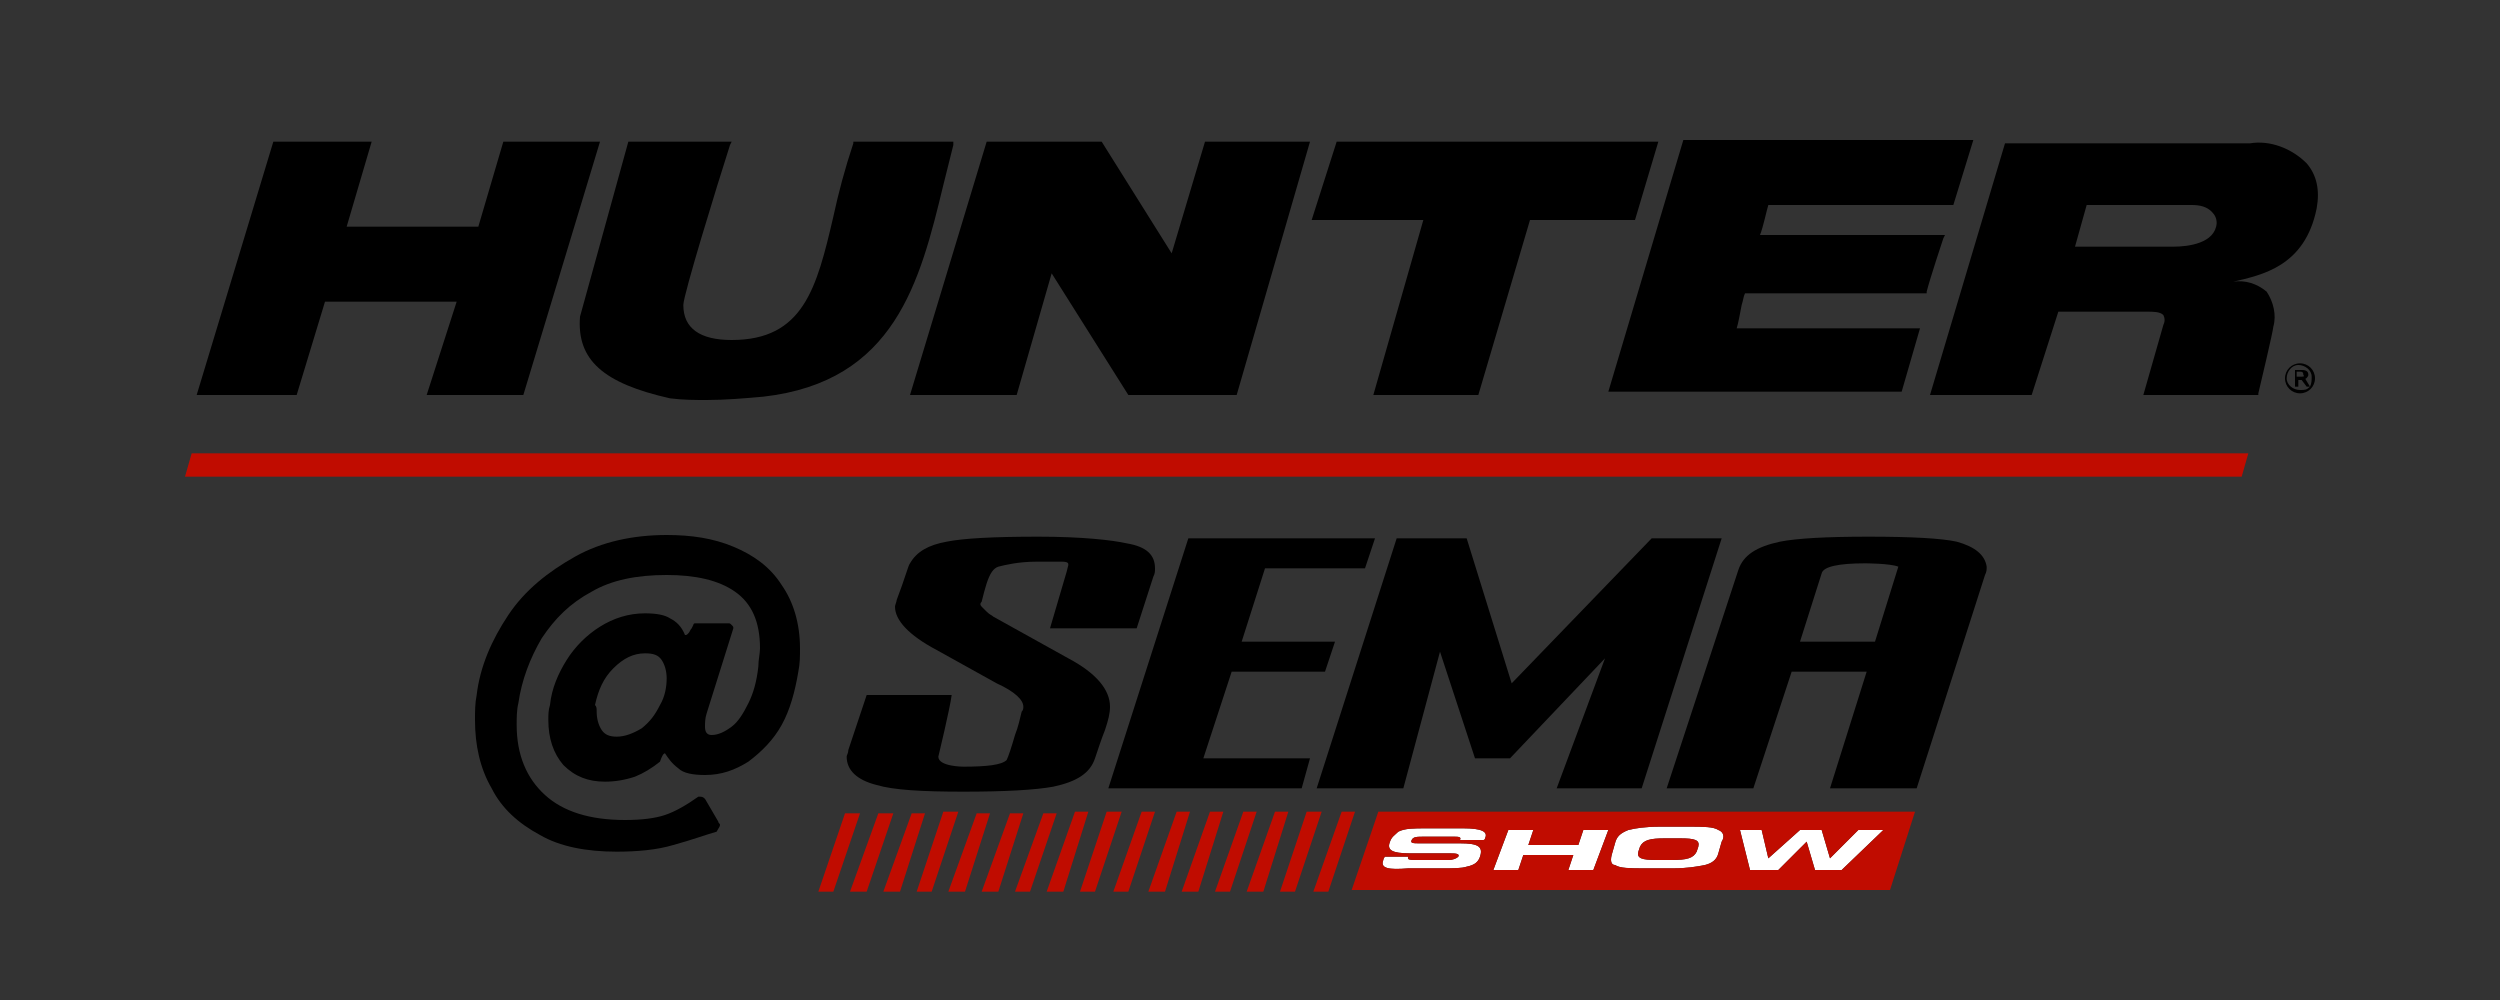 <?xml version="1.0" encoding="utf-8"?>
<!-- Generator: Adobe Illustrator 24.3.0, SVG Export Plug-In . SVG Version: 6.00 Build 0)  -->
<svg version="1.1" id="Layer_1" xmlns="http://www.w3.org/2000/svg" xmlns:xlink="http://www.w3.org/1999/xlink" x="0px" y="0px"
	 viewBox="0 0 150 60" style="enable-background:new 0 0 150 60;" xml:space="preserve">
<rect x="0" y="0" width="150" height="60" fill="#333333" stroke="none"/>
<style type="text/css">
	.st0{fill:none;}
	.st1{fill:#FFFFFF;}
	.st2{fill:#C00C00;}
</style>
<g>
	<path class="st0" d="M137.9,21.9c-0.4,0-0.7,0.4-0.7,0.8c0,0.4,0.4,0.7,0.8,0.7c0.2,0,0.4-0.1,0.6-0.2h-0.2l-0.3-0.4h-0.2v0.4h-0.2
		v-1h0.4c0.3,0,0.4,0.1,0.4,0.3c0,0.1-0.2,0.3-0.2,0.2l0.3,0.5c0.1-0.1,0.2-0.3,0.1-0.6C138.7,22.2,138.3,21.9,137.9,21.9z"/>
	<path class="st0" d="M38.7,39.2c-0.7,0-1.3,0.3-1.9,0.9c-0.6,0.6-0.9,1.3-1.1,2.2c0.1,0.1,0.1,0.2,0.1,0.4c0,0.4,0.1,0.8,0.3,1.1
		c0.2,0.3,0.5,0.4,0.9,0.4c0.5,0,1-0.2,1.5-0.5c0.5-0.4,0.8-0.8,1.1-1.4c0.3-0.5,0.4-1.1,0.4-1.6c0-0.4-0.1-0.8-0.3-1.1
		C39.5,39.3,39.2,39.2,38.7,39.2z"/>
	<path class="st0" d="M138,22.3h-0.2v0.3h0.2c0.2,0,0.3,0,0.2-0.1C138.2,22.3,138.1,22.3,138,22.3z"/>
	<path class="st0" d="M109.3,34.4l-1.3,4.1h4.5l1.4-4.5c-0.5-0.2-2-0.2-2-0.2C110.3,33.8,109.4,34,109.3,34.4z"/>
	<path class="st0" d="M131.5,12.3h-6.3l-0.7,2.5h5.9c0.9,0,2.5-0.2,2.6-1.4c0-0.3-0.1-0.5-0.3-0.7C132.4,12.4,132,12.3,131.5,12.3z"
		/>
	<path class="st1" d="M101.3,49.6h-1.7c-0.9,0-1.5,0.1-1.9,0.2c-0.5,0.2-0.7,0.4-0.8,0.8l-0.2,0.7c-0.1,0.4,0,0.6,0.2,0.6
		c0.3,0.2,0.9,0.2,1.8,0.2h1.7c0.8,0,1.4-0.1,1.9-0.2c0.4-0.1,0.7-0.3,0.8-0.7l0.2-0.7c0.2-0.3,0.1-0.6-0.2-0.7
		C102.8,49.6,102.2,49.6,101.3,49.6z M101.8,51.1c-0.2,0.4-0.6,0.5-1.5,0.5h-0.9c-0.9,0-1.2-0.1-1.1-0.5l0.1-0.3
		c0.2-0.4,0.6-0.5,1.5-0.5h0.9c0.9,0,1.2,0.1,1.1,0.5L101.8,51.1z"/>
	<path class="st1" d="M84.5,52.1h2c0.7,0,1.2,0,1.5-0.1c0.5-0.1,0.7-0.3,0.8-0.6c0.2-0.6-0.1-0.8-1.2-0.8h-2.4c-0.4,0-0.6,0-0.5-0.2
		c0.1-0.2,0.3-0.2,0.8-0.2h1.7c0.3,0,0.5,0,0.4,0.2H89c0.1,0,0.1-0.1,0.1-0.1c0.2-0.4-0.2-0.6-1.3-0.6h-2.2c-0.8,0-1.3,0-1.7,0.2
		c-0.2,0.2-0.4,0.3-0.5,0.6c-0.2,0.5,0.1,0.7,1.2,0.7h2.3c0.4,0,0.7,0,0.6,0.2c-0.1,0.1-0.3,0.2-0.6,0.2h-1.8c-0.5,0-0.7,0-0.6-0.2
		h-1.4C83,51.5,83,51.6,83,51.6C82.8,52.1,83.3,52.2,84.5,52.1z"/>
	<polygon class="st1" points="95.6,52.2 96.5,49.8 95,49.8 94.7,50.7 91.7,50.7 92,49.8 90.5,49.8 89.6,52.2 91.1,52.2 91.4,51.3 
		94.4,51.3 94.1,52.2 	"/>
	<polygon class="st1" points="109.3,49.8 108,49.8 106.1,51.5 105.7,49.8 104.4,49.8 105,52.2 106.7,52.2 108.4,50.5 108.9,52.2 
		110.5,52.2 113,49.8 111.5,49.8 109.8,51.5 	"/>
	<path d="M114.1,23.5L114.1,23.5l1.1-3.8h-11c0.1-0.3,0.2-0.9,0.3-1.4c0.1-0.3,0.1-0.5,0.2-0.7h10.9v-0.1c0.2-0.8,1-3.2,1-3.2
		l0.1-0.2h-11.1c0.2-0.5,0.4-1.5,0.5-1.8h11.1l1.2-3.9H101l-4.5,15.1H114.1z"/>
	<path d="M40.2,23.9C41,24,41.7,24,42.4,24c1.1,0,2.3-0.1,3.4-0.2c7.9-0.9,9.4-6.9,10.8-12.7c0.2-0.8,0.4-1.6,0.6-2.4V8.5h-6v0.1
		c-0.5,1.5-0.9,3-1.2,4.4c-1,4.3-1.8,7.4-6.1,7.4c-1.9,0-2.9-0.7-2.9-2.1c0-0.6,2-7.1,2.8-9.6l0.1-0.2h-6.2L34.8,19
		C34.6,21.6,36.2,23,40.2,23.9z"/>
	<polygon points="19.5,18.1 27.4,18.1 25.6,23.7 31.4,23.7 36,8.5 30.2,8.5 28.7,13.6 20.8,13.6 22.3,8.5 16.4,8.5 11.8,23.7 
		17.8,23.7 	"/>
	<path d="M138.4,9.8c-0.9-0.9-2.2-1.4-3.4-1.2c-1,0-14.7,0-14.7,0l-4.5,15.1h6.1l1.6-5h5.3c0.4,0,0.8,0,1,0.2c0.1,0.2,0.1,0.4,0,0.6
		l-1.2,4.2h6.9v-0.1c0.1-0.4,0.9-3.8,0.9-4c0.2-0.7,0-1.5-0.4-2.1c-0.6-0.5-1.3-0.7-2-0.6c1.7-0.4,4.3-0.9,5-4.4
		C139.2,11.4,139,10.5,138.4,9.8z M130.4,14.8h-5.9l0.7-2.5h6.3c0.5,0,0.9,0.1,1.2,0.4c0.2,0.2,0.3,0.4,0.3,0.7
		C132.9,14.6,131.3,14.8,130.4,14.8z"/>
	<path d="M138,21.8c-0.5,0-0.9,0.4-0.9,0.9s0.4,0.9,0.9,0.9s0.9-0.4,0.9-0.9S138.5,21.8,138,21.8z M138.6,23.2l-0.3-0.5
		c0,0.1,0.2-0.1,0.2-0.2c0-0.2-0.1-0.3-0.4-0.3h-0.4v1h0.2v-0.4h0.2l0.3,0.4L138.6,23.2c-0.2,0.2-0.3,0.2-0.6,0.2
		c-0.4,0-0.8-0.3-0.8-0.7c0-0.4,0.3-0.8,0.7-0.8c0.4,0,0.8,0.3,0.8,0.7C138.7,22.8,138.7,23,138.6,23.2z M138,22.6h-0.2v-0.3h0.2
		c0.1,0,0.2,0,0.2,0.2C138.3,22.6,138.2,22.6,138,22.6z"/>
	<polygon points="61,23.7 63.1,16.4 67.7,23.7 74.2,23.7 78.6,8.5 72.3,8.5 70.3,15.2 66.1,8.5 59.2,8.5 54.6,23.7 	"/>
	<polygon points="82.4,23.7 88.7,23.7 91.8,13.2 98.1,13.2 99.5,8.5 80.2,8.5 78.7,13.2 85.4,13.2 	"/>
	<polygon class="st2" points="66.4,48.7 64.8,53.5 65.7,53.5 67.3,48.7 	"/>
	<polygon class="st2" points="74.6,48.7 72.9,53.5 73.8,53.5 75.4,48.7 	"/>
	<polygon class="st2" points="70.6,48.7 68.9,53.5 69.9,53.5 71.4,48.7 	"/>
	<polygon class="st2" points="68.5,48.7 66.8,53.5 67.7,53.5 69.3,48.7 	"/>
	<polygon class="st2" points="76.5,48.7 74.8,53.5 75.8,53.5 77.3,48.7 	"/>
	<polygon class="st2" points="72.6,48.7 70.9,53.5 71.9,53.5 73.4,48.7 	"/>
	<polygon class="st2" points="78.4,48.7 76.8,53.5 77.7,53.5 79.3,48.7 	"/>
	<path d="M117.4,32.5c-0.9-0.2-2.7-0.3-5.3-0.3c-2.5,0-4.3,0.1-5.3,0.3c-1.4,0.3-2.2,0.8-2.5,1.7L100,47.3h5.2l2.3-7h4.5l-2.2,7h5.2
		l4.1-12.8c0.1-0.2,0.1-0.3,0.1-0.5C119.1,33.3,118.5,32.8,117.4,32.5z M112.5,38.5H108l1.3-4.1c0.1-0.4,1-0.6,2.6-0.6
		c0,0,1.5,0,2,0.2L112.5,38.5z"/>
	<path class="st2" d="M81.1,53.4h32.3l1.5-4.7H82.7L81.1,53.4z M113,49.8l-2.5,2.4h-1.6l-0.5-1.7l-1.7,1.7H105l-0.6-2.4h1.3l0.4,1.7
		l1.9-1.7h1.3l0.5,1.7l1.7-1.7H113z M103.3,50.5l-0.2,0.7c-0.1,0.4-0.4,0.6-0.8,0.7c-0.5,0.1-1.1,0.2-1.9,0.2h-1.7
		c-0.9,0-1.5,0-1.8-0.2c-0.2,0-0.3-0.2-0.2-0.6l0.2-0.7c0.1-0.4,0.3-0.6,0.8-0.8c0.4-0.1,1-0.2,1.9-0.2h1.7c0.9,0,1.5,0,1.8,0.2
		C103.4,49.9,103.5,50.2,103.3,50.5z M91.4,51.3l-0.3,0.9h-1.5l0.9-2.4H92l-0.3,0.9h3l0.3-0.9h1.5l-0.9,2.4h-1.5l0.3-0.9H91.4z
		 M83,51.6c0,0,0-0.1,0.1-0.2h1.4c-0.1,0.2,0.1,0.2,0.6,0.2h1.8c0.3,0,0.5-0.1,0.6-0.2c0.1-0.2-0.2-0.2-0.6-0.2h-2.3
		c-1.1,0-1.4-0.2-1.2-0.7c0.1-0.3,0.3-0.4,0.5-0.6c0.4-0.2,0.9-0.2,1.7-0.2h2.2c1.1,0,1.5,0.2,1.3,0.6c0,0,0,0.1-0.1,0.1h-1.4
		c0.1-0.2-0.1-0.2-0.4-0.2h-1.7c-0.5,0-0.7,0-0.8,0.2c-0.1,0.2,0.1,0.2,0.5,0.2h2.4c1.1,0,1.4,0.2,1.2,0.8c-0.1,0.3-0.3,0.5-0.8,0.6
		c-0.3,0.1-0.8,0.1-1.5,0.1h-2C83.3,52.2,82.8,52.1,83,51.6z"/>
	<path class="st2" d="M100.8,50.3h-0.9c-0.9,0-1.3,0.1-1.5,0.5l-0.1,0.3c-0.1,0.4,0.2,0.5,1.1,0.5h0.9c0.9,0,1.3-0.1,1.5-0.5
		l0.1-0.3C102,50.4,101.7,50.3,100.8,50.3z"/>
	<path d="M52,41.7L50.9,45c0,0.2-0.1,0.3-0.1,0.4c0,0.8,0.6,1.4,1.8,1.7c1,0.3,2.7,0.4,5.2,0.4s4.3-0.1,5.4-0.3
		c1.4-0.3,2.2-0.8,2.5-1.7c0.2-0.6,0.4-1.2,0.6-1.7c0.2-0.6,0.3-1,0.3-1.4c0-1-0.8-2-2.5-2.9L59.6,37c-0.1-0.1-0.2-0.1-0.4-0.3
		c-0.1-0.1-0.2-0.2-0.3-0.3c-0.1-0.1-0.1-0.2,0-0.3c0.1-0.4,0.2-0.8,0.3-1.1c0.2-0.6,0.4-0.9,0.7-1c0.4-0.1,1.2-0.3,2.3-0.3
		c0.1,0,0.7,0,1.5,0c0.4,0,0.4,0.1,0.4,0.2L64,34.3l-1,3.4h5.2l1-3.1c0.1-0.2,0.1-0.3,0.1-0.5c0-0.8-0.5-1.3-1.7-1.5
		c-0.9-0.2-2.7-0.4-5.3-0.4c-2.7,0-4.5,0.1-5.5,0.3c-1.1,0.2-1.8,0.6-2.2,1.3c-0.1,0.1-0.3,0.9-0.8,2.2c0,0.1-0.1,0.3-0.1,0.4
		c0,0.8,0.8,1.7,2.5,2.6l3.6,2c1.1,0.5,1.6,1,1.6,1.4c0,0.1,0,0.2-0.1,0.3c-0.1,0.4-0.2,0.9-0.4,1.4c-0.2,0.7-0.4,1.3-0.5,1.5
		c-0.3,0.3-1.2,0.4-2.6,0.4c0,0-1.5,0-1.5-0.6c0,0,0.7-2.9,0.8-3.7H52z"/>
	<polygon class="st2" points="80.5,48.7 78.8,53.5 79.7,53.5 81.3,48.7 	"/>
	<polygon class="st2" points="52.7,48.8 51,53.5 52,53.5 53.6,48.8 	"/>
	<polygon class="st2" points="50.7,48.8 49.1,53.5 50,53.5 51.6,48.8 	"/>
	<polygon class="st2" points="64.5,48.7 62.8,53.5 63.8,53.5 65.3,48.7 	"/>
	<polygon points="98.5,47.3 103.3,32.3 99.1,32.3 90.7,41 88,32.3 83.8,32.3 79,47.3 84.2,47.3 86.4,39.1 88.5,45.5 90.6,45.5 
		96.3,39.5 93.4,47.3 	"/>
	<polygon class="st2" points="54.7,48.8 53,53.5 54,53.5 55.5,48.8 	"/>
	<polygon points="66.5,47.3 78.1,47.3 78.6,45.5 72.2,45.5 73.9,40.3 79.5,40.3 80.1,38.5 74.5,38.5 75.9,34.1 81.9,34.1 82.5,32.3 
		71.3,32.3 	"/>
	<polygon class="st2" points="58.6,48.8 56.9,53.5 57.9,53.5 59.4,48.8 	"/>
	<polygon class="st2" points="56.6,48.7 55,53.5 55.9,53.5 57.5,48.7 	"/>
	<polygon class="st2" points="60.6,48.8 58.9,53.5 59.9,53.5 61.4,48.8 	"/>
	<polygon class="st2" points="62.6,48.8 60.9,53.5 61.8,53.5 63.4,48.8 	"/>
	<path d="M44,32.8c-1.2-0.5-2.5-0.7-4-0.7c-2,0-3.9,0.4-5.5,1.3c-1.6,0.9-3,2-4,3.5s-1.7,3.1-1.9,4.8c-0.1,0.5-0.1,1-0.1,1.5
		c0,1.5,0.3,2.9,1,4.1c0.6,1.2,1.6,2.1,2.9,2.8c1.2,0.7,2.8,1,4.6,1c1.2,0,2.4-0.1,3.4-0.4c1.1-0.3,1.9-0.6,2.6-0.8
		c0.1-0.2,0.2-0.3,0.2-0.4s-0.1-0.1-0.1-0.2l-0.7-1.2c-0.1-0.2-0.2-0.3-0.4-0.3h-0.1c-0.7,0.5-1.4,0.9-2,1.1
		c-0.6,0.2-1.4,0.3-2.4,0.3c-2.1,0-3.7-0.5-4.8-1.5S31,45.3,31,43.5c0-0.4,0-0.9,0.1-1.3c0.2-1.4,0.7-2.7,1.4-3.9
		c0.8-1.2,1.7-2.1,3-2.8c1.2-0.7,2.7-1,4.5-1c1.7,0,3.1,0.3,4.1,1s1.5,1.8,1.5,3.4c0,0.3-0.1,0.7-0.1,1.1c-0.1,0.9-0.3,1.6-0.6,2.2
		c-0.3,0.6-0.6,1.1-1,1.4c-0.4,0.3-0.8,0.5-1.2,0.5c-0.3,0-0.4-0.2-0.4-0.5c0-0.2,0-0.5,0.1-0.8l1.6-5.1c0-0.1,0-0.1-0.1-0.2
		c-0.1-0.1-0.1-0.1-0.2-0.1h-1.9h-0.1c-0.1,0-0.1,0.1-0.1,0.1l-0.1,0.2c-0.1,0.1-0.1,0.2-0.2,0.3c-0.1,0.1-0.1,0.1-0.2,0.1
		c-0.2-0.5-0.5-0.8-0.9-1c-0.3-0.2-0.8-0.3-1.5-0.3c-1,0-1.9,0.3-2.7,0.8s-1.5,1.2-2,2c-0.5,0.8-0.9,1.7-1,2.7
		c-0.1,0.3-0.1,0.6-0.1,0.9c0,1.1,0.3,2,0.9,2.7c0.7,0.7,1.5,1,2.5,1c0.6,0,1.2-0.1,1.8-0.3c0.5-0.2,1-0.5,1.5-0.9
		c0.1-0.3,0.2-0.5,0.3-0.5c0.2,0.3,0.4,0.6,0.8,0.9c0.3,0.3,0.9,0.4,1.6,0.4c1,0,1.8-0.3,2.6-0.8c0.8-0.6,1.5-1.3,2-2.2s0.8-2,1-3.2
		c0.1-0.5,0.1-0.9,0.1-1.4c0-1.5-0.4-2.8-1.1-3.8C46.2,34,45.2,33.3,44,32.8z M39.6,42.3c-0.3,0.6-0.6,1-1.1,1.4
		c-0.5,0.3-1,0.5-1.5,0.5c-0.4,0-0.7-0.1-0.9-0.4c-0.2-0.3-0.3-0.7-0.3-1.1c0-0.2,0-0.3-0.1-0.4c0.2-0.9,0.5-1.6,1.1-2.2
		c0.6-0.6,1.2-0.9,1.9-0.9c0.5,0,0.8,0.1,1,0.4c0.2,0.3,0.3,0.7,0.3,1.1C40,41.2,39.9,41.8,39.6,42.3z"/>
	<polygon class="st2" points="11.1,28.6 134.5,28.6 134.9,27.2 11.5,27.2 	"/>
</g>
</svg>
